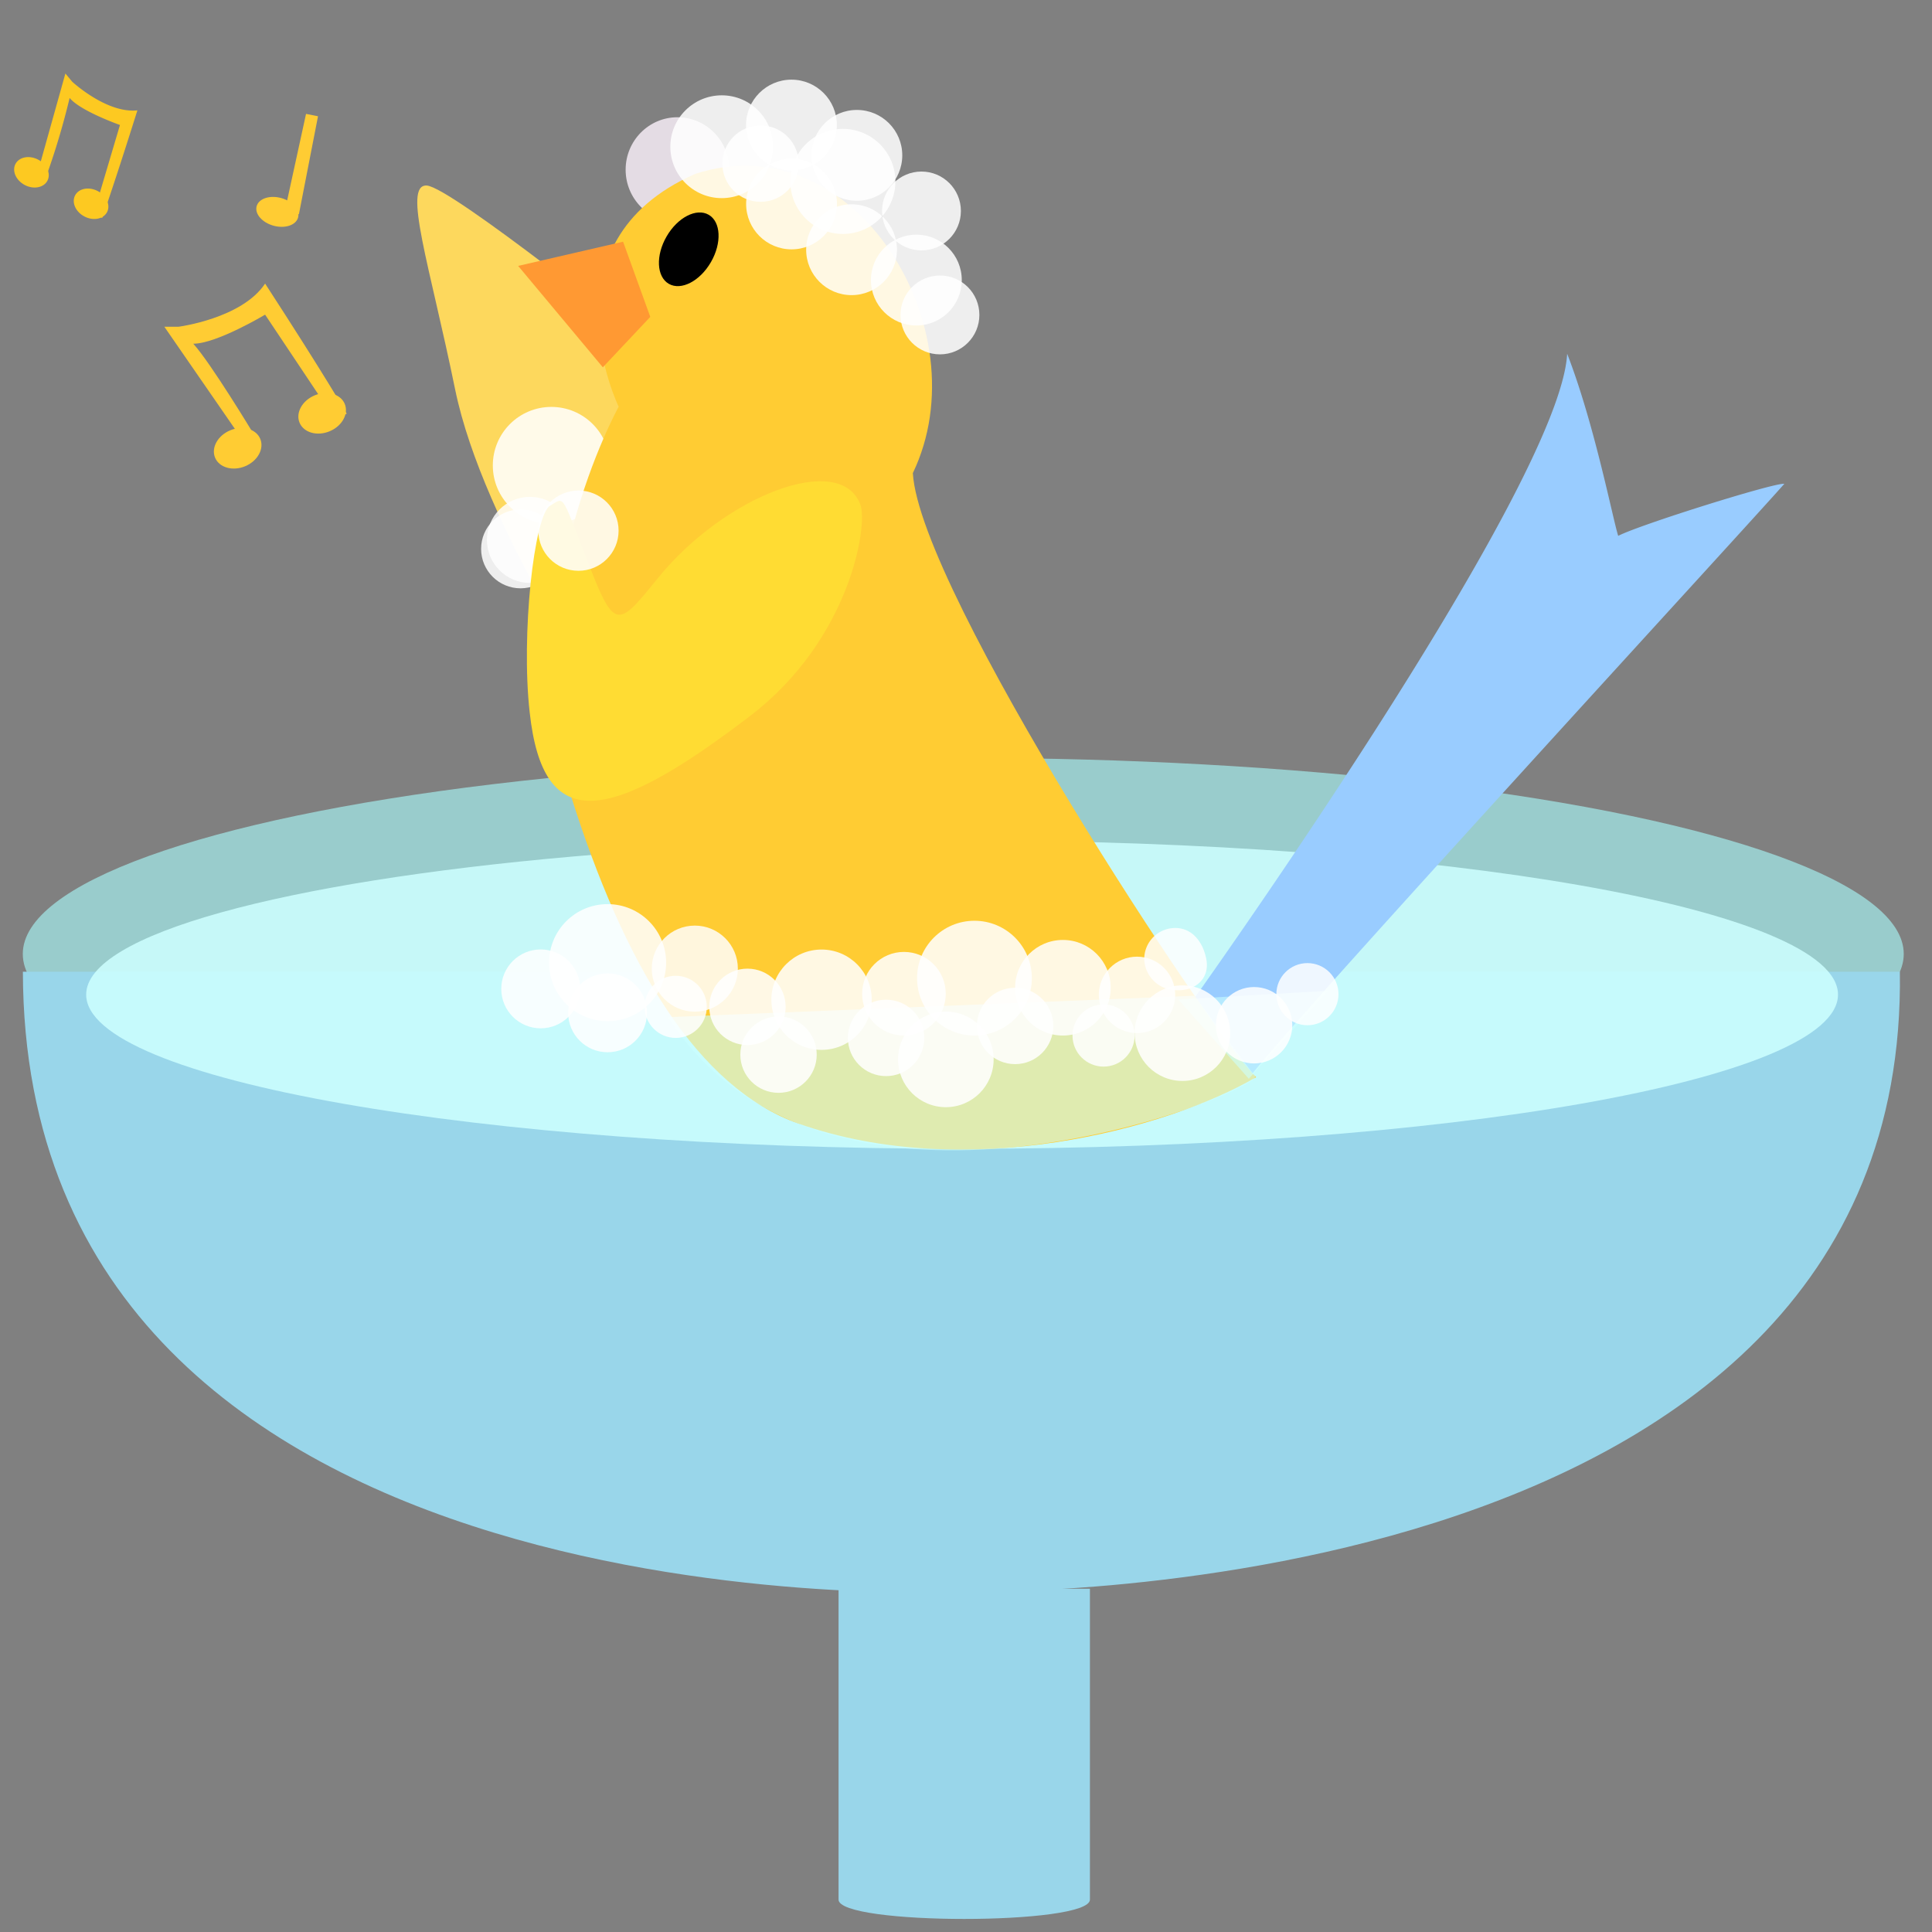 <svg xmlns="http://www.w3.org/2000/svg" xmlns:xlink="http://www.w3.org/1999/xlink" viewBox="0 0 219.5 219.5"><rect x="0" y="0" width="219.5" height="219.5" fill="#808080" stroke="none"/><defs><style>.cls-1{fill:none;}.cls-2{fill:#f4eaf4;}.cls-10,.cls-14,.cls-18,.cls-19,.cls-2,.cls-20,.cls-21,.cls-6,.cls-7{isolation:isolate;}.cls-2,.cls-6{opacity:0.86;}.cls-3{fill:#99d6ea;}.cls-4{fill:#9cc;}.cls-5{fill:#fdd85d;}.cls-20,.cls-21,.cls-6,.cls-7{fill:#fff;}.cls-7{opacity:0.83;}.cls-8{fill:#fc3;}.cls-9{fill:#fdc921;}.cls-10,.cls-13,.cls-14,.cls-18,.cls-19{fill:#cff;}.cls-10{opacity:0.55;}.cls-11{opacity:0.73;}.cls-12{clip-path:url(#clip-path);}.cls-14,.cls-20{opacity:0.87;}.cls-15{fill:#9cf;}.cls-16{fill:#f93;}.cls-17{fill:#ffdc33;}.cls-18{opacity:0.61;}.cls-19{opacity:0.58;}.cls-21{opacity:0.84;}</style><clipPath id="clip-path"><path class="cls-1" d="M135.51,126.36l-3.81-12.14H73.06c4.39,4.79,10,8.1,16.47,10.48a77.62,77.62,0,0,0,29.38,4.42A70.27,70.27,0,0,0,135.51,126.36Z"/></clipPath></defs><g id="Layer_2" data-name="Layer 2"><g id="bad"><ellipse id="Ellipse_24" data-name="Ellipse 24" class="cls-2" cx="76.97" cy="19.28" rx="5.89" ry="5.96"/><path id="pedestal" class="cls-3" d="M95.27,180.5v35.32c0,2.93,28.56,2.93,28.56,0V180.5"/><ellipse id="Bg" class="cls-4" cx="109.44" cy="108.38" rx="106.85" ry="22.27"/><path id="Path_81" data-name="Path 81" class="cls-5" d="M69.29,80.72S54.92,59.91,51.71,44.25c-2.88-14.08-6-23.34-3.22-23.17S73.65,39.22,73.65,39.22,94.1,62.57,89.85,72.28,69.29,80.72,69.29,80.72Z"/><circle id="Ellipse_26" data-name="Ellipse 26" class="cls-6" cx="62.64" cy="52.88" r="6.65"/><circle id="Ellipse_27" data-name="Ellipse 27" class="cls-7" cx="60.21" cy="61.34" r="4.89"/><circle id="Ellipse_28" data-name="Ellipse 28" class="cls-6" cx="59.14" cy="62.36" r="4.48"/><path id="Path_84" data-name="Path 84" class="cls-8" d="M38.07,47.66,30.12,35.75s-5.51,3.3-8.16,3.3c2,2.21,6.79,10.15,6.79,10.15l-1.28.66-8.8-12.74H20.3s7.18-.93,9.82-4.9C37,42.81,39.39,47,39.39,47"/><ellipse id="Ellipse_29" data-name="Ellipse 29" class="cls-8" cx="27" cy="50.93" rx="2.78" ry="2.21" transform="translate(-17.49 14.28) rotate(-22.59)"/><ellipse id="Ellipse_30" data-name="Ellipse 30" class="cls-8" cx="36.6" cy="46.96" rx="2.78" ry="2.21" transform="translate(-15.23 17.66) rotate(-22.59)"/><path id="Path_85" data-name="Path 85" class="cls-8" d="M34.77,12.94,32.4,23.8l1.56.54,2.17-11.13Z"/><ellipse id="Ellipse_31" data-name="Ellipse 31" class="cls-8" cx="31.52" cy="24.07" rx="1.63" ry="2.44" transform="translate(-0.01 48.14) rotate(-74.73)"/><path id="Path_86" data-name="Path 86" class="cls-9" d="M10.63,24.31l3-10.11s-4.47-1.57-5.72-3.07a84.62,84.62,0,0,1-2.56,8.64l-1-.42,3.08-11,.77.93s3.91,3.63,7.41,3.26c-2.79,8.87-4,12.22-4,12.22"/><ellipse id="Ellipse_32" data-name="Ellipse 32" class="cls-9" cx="3.57" cy="19.58" rx="1.63" ry="2.05" transform="translate(-15.42 13.63) rotate(-62.28)"/><ellipse id="Ellipse_33" data-name="Ellipse 33" class="cls-9" cx="10.35" cy="23.16" rx="1.63" ry="2.05" transform="translate(-14.97 21.54) rotate(-62.28)"/><g id="Layer_4" data-name="Layer 4"><path id="Path_88" data-name="Path 88" class="cls-10" d="M137.35,114.22H149.8l-14.29,12.14-2.45-8.07Z"/></g><g id="Group_25" data-name="Group 25" class="cls-11"><path id="Path_89" data-name="Path 89" class="cls-10" d="M135.51,126.36l-3.81-12.14H73.06c4.39,4.79,10,8.1,16.47,10.48a77.62,77.62,0,0,0,29.38,4.42A70.27,70.27,0,0,0,135.51,126.36Z"/><g class="cls-12"><g id="Group_24" data-name="Group 24"><path id="Path_90" data-name="Path 90" class="cls-13" d="M136.87,127.74c-21,6.42-51.66,1.5-63.44-13.52-21.55-38.63,12-69.52,12-69.52C71.58,35,87.36.28,110.47,12.58c29.38,22,.28,42.55.28,42.55l22,59.09"/></g></g></g><rect class="cls-1" width="219.5" height="219.5"/><path id="comb" class="cls-3" d="M215.85,110.4c1.06,73-106.41,70.44-106.41,70.44S2.73,186.4,2.6,110.4"/><path id="Water" class="cls-14" d="M208.82,113c0,9.68-44.55,17.52-99.51,17.52S9.79,122.67,9.79,113c0-6.86,22.48-12.81,55.2-15.68,13.34-1.17,28.39-1.83,44.32-1.83C164.27,95.48,208.82,103.32,208.82,113Z"/><path class="cls-15" d="M134.88,114.56s42.36-59.11,43.17-74.37c3.11,8,5.2,18.87,5.8,20.69,2.48-1.28,17.84-6.09,18.87-5.91-4.23,4.83-59.47,64.9-60.84,67.59A72.08,72.08,0,0,0,134.88,114.56Z"/><path class="cls-8" d="M70.29,46.21S61.21,27.53,79,19.75c18.13-5.86,32.54,17.72,24.71,34,.78,13.41,34.18,64.11,39,68.63-10.1,5.92-33,12-52,5.27-11.39-4.06-19.8-17.9-25.92-37.48C58.25,67.86,70.29,46.21,70.29,46.21Z"/><polygon id="Beak" class="cls-16" points="70.79 27.46 58.87 30.21 68.49 41.73 73.88 36 70.79 27.46"/><path id="Path_83" data-name="Path 83" class="cls-17" d="M97.75,57.33c.89,2.34-1.16,15.31-12.51,24C69.1,93.67,61.7,94.84,60.18,80.94c-1-8.82.5-22.42,2.32-23.49s1.14-1.49,4.92,8c2.49,6.24,3.14,5.4,7.36.19C82.38,56.29,95.47,51.25,97.75,57.33Z"/><ellipse cx="78.25" cy="28.32" rx="4.53" ry="2.91" transform="translate(14.6 81.93) rotate(-60)"/><path id="see_through" data-name="see through" class="cls-18" d="M75.88,115.56l59.82-2.43,6.93,9.2C141.88,124.56,93.88,143.56,75.88,115.56Z"/><polygon class="cls-19" points="150.88 112.56 133.88 113.56 141.88 122.56 150.88 112.56"/><g id="Bubbels"><circle id="Ellipse_34" data-name="Ellipse 34" class="cls-6" cx="142.48" cy="116.48" r="4.34"/><circle id="Ellipse_35" data-name="Ellipse 35" class="cls-6" cx="82" cy="16.67" r="5.84"/><circle id="Ellipse_36" data-name="Ellipse 36" class="cls-6" cx="134.34" cy="117.38" r="5.43"/><circle id="Ellipse_37" data-name="Ellipse 37" class="cls-6" cx="86.41" cy="18.59" r="4.34"/><circle id="Ellipse_38" data-name="Ellipse 38" class="cls-6" cx="115.33" cy="116.56" r="4.34"/><circle id="Ellipse_39" data-name="Ellipse 39" class="cls-6" cx="129.18" cy="113.03" r="4.34"/><circle id="Ellipse_40" data-name="Ellipse 40" class="cls-6" cx="107.46" cy="120.36" r="5.43"/><circle id="Ellipse_41" data-name="Ellipse 41" class="cls-6" cx="120.76" cy="112.22" r="5.43"/><circle id="Ellipse_42" data-name="Ellipse 42" class="cls-6" cx="88.45" cy="119.82" r="4.34"/><circle id="Ellipse_43" data-name="Ellipse 43" class="cls-6" cx="100.67" cy="117.92" r="4.34"/><circle id="Ellipse_44" data-name="Ellipse 44" class="cls-6" cx="110.71" cy="111.13" r="6.52"/><circle id="Ellipse_45" data-name="Ellipse 45" class="cls-6" cx="102.7" cy="112.9" r="4.75"/><circle id="Ellipse_46" data-name="Ellipse 46" class="cls-6" cx="93.34" cy="113.58" r="5.7"/><circle id="Ellipse_47" data-name="Ellipse 47" class="cls-20" cx="84.92" cy="114.39" r="4.34"/><path id="Ellipse_48" data-name="Ellipse 48" class="cls-21" d="M133.52,105.43c1.95,0,3.16,1.62,3.53,3.53.44,2.25-1.31,3.71-3.53,3.53A3.64,3.64,0,0,1,130,109,3.53,3.53,0,0,1,133.52,105.43Z"/><circle id="Ellipse_49" data-name="Ellipse 49" class="cls-21" cx="148.54" cy="112.95" r="3.53"/><circle id="Ellipse_50" data-name="Ellipse 50" class="cls-21" cx="125.38" cy="117.65" r="3.53"/><circle id="Ellipse_51" data-name="Ellipse 51" class="cls-21" cx="76.77" cy="114.39" r="3.53"/><circle id="Ellipse_52" data-name="Ellipse 52" class="cls-6" cx="95.76" cy="20.61" r="5.97"/><circle id="Ellipse_53" data-name="Ellipse 53" class="cls-7" cx="78.94" cy="110.05" r="4.89"/><circle id="Ellipse_54" data-name="Ellipse 54" class="cls-6" cx="104.69" cy="23.97" r="4.48"/><circle id="Ellipse_55" data-name="Ellipse 55" class="cls-6" cx="96.75" cy="28.37" r="5.16"/><circle id="Ellipse_56" data-name="Ellipse 56" class="cls-6" cx="89.93" cy="23.17" r="5.16"/><circle id="Ellipse_57" data-name="Ellipse 57" class="cls-6" cx="106.79" cy="35.78" r="4.48"/><circle id="Ellipse_58" data-name="Ellipse 58" class="cls-6" cx="97.35" cy="17.65" r="5.16"/><circle id="Ellipse_59" data-name="Ellipse 59" class="cls-6" cx="104.11" cy="31.82" r="5.16"/><circle id="Ellipse_60" data-name="Ellipse 60" class="cls-6" cx="89.92" cy="14.21" r="5.16"/><circle id="Ellipse_61" data-name="Ellipse 61" class="cls-6" cx="61.43" cy="112.35" r="4.48"/><circle id="Ellipse_62" data-name="Ellipse 62" class="cls-6" cx="69.03" cy="115.07" r="4.48"/><circle id="Ellipse_63" data-name="Ellipse 63" class="cls-6" cx="69.03" cy="109.37" r="6.65"/><circle id="Ellipse_64" data-name="Ellipse 64" class="cls-6" cx="65.72" cy="60.29" r="4.56"/></g></g></g></svg>